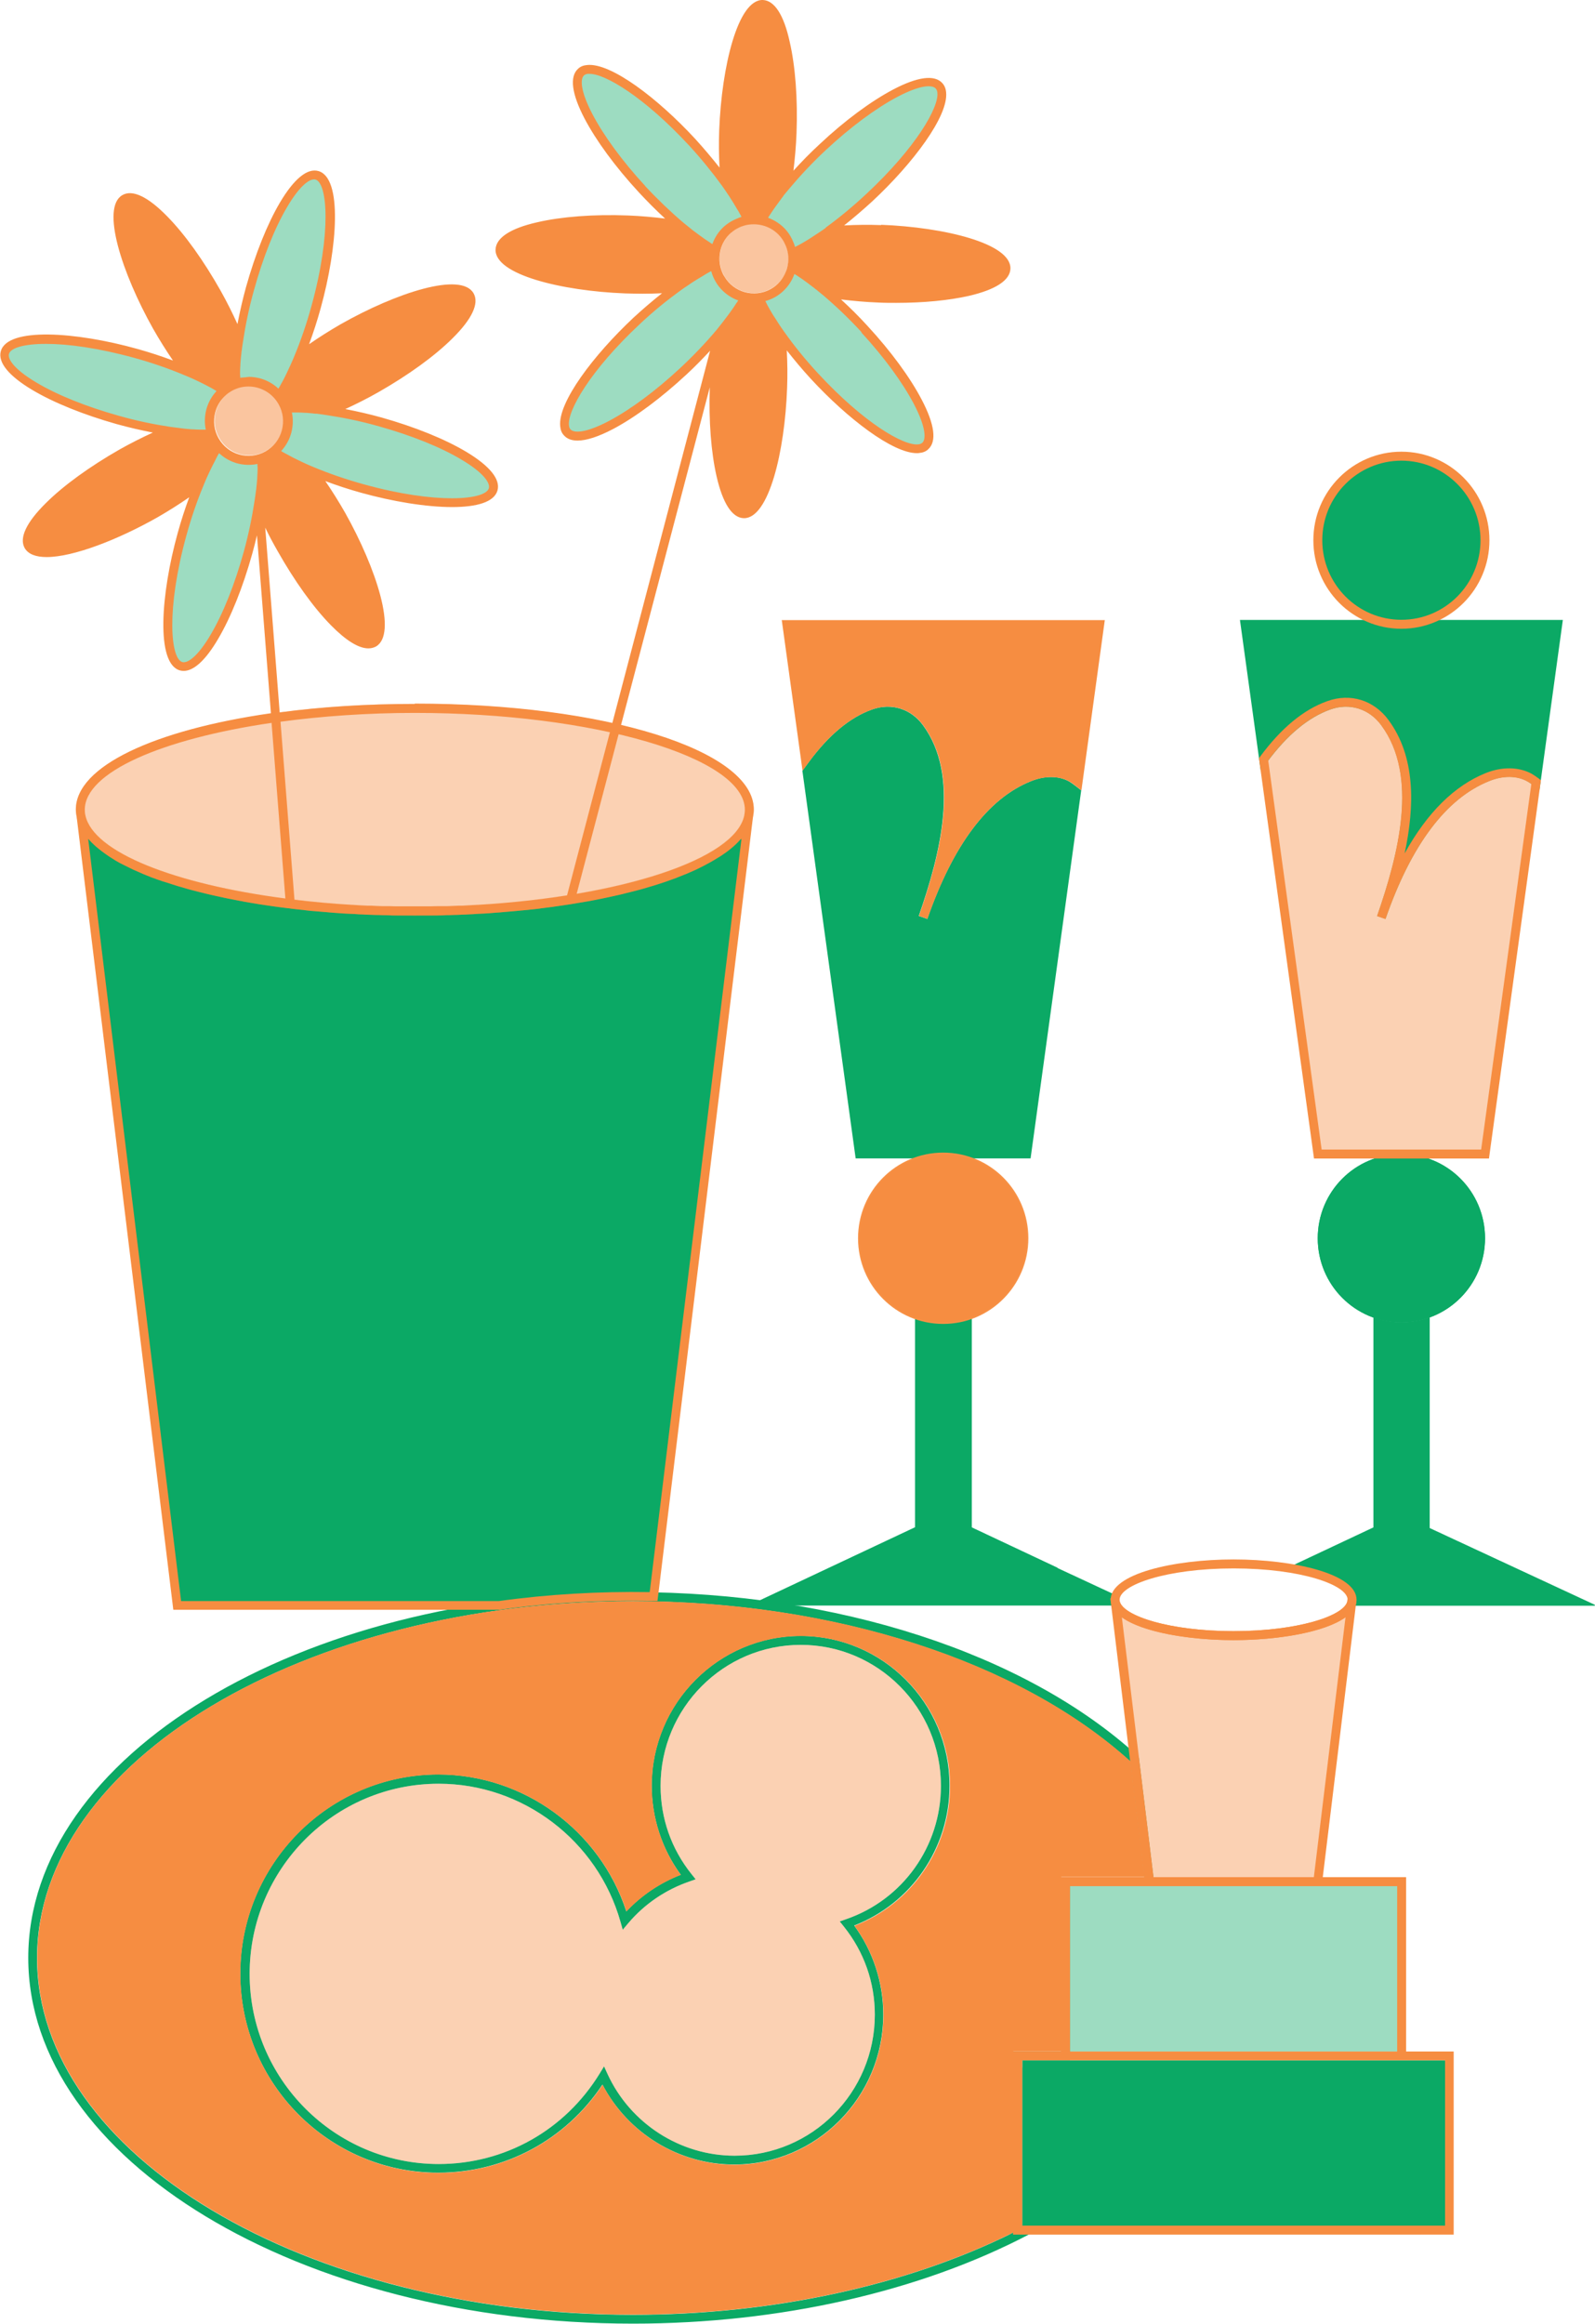 <svg width="526" height="766" viewBox="0 0 526 766" fill="none" xmlns="http://www.w3.org/2000/svg">
<g clip-path="url(#clip0_6_11365)">
<path opacity="0.4" d="M44.834 116.583C56.886 119.921 67.224 124.391 73.973 128.699C71.937 130.314 70.384 132.576 69.634 135.268C68.884 137.961 69.098 140.707 69.956 143.13C61.974 143.346 50.779 141.784 38.728 138.445C16.552 132.253 -0.106 122.345 1.608 116.314C3.268 110.282 22.658 110.39 44.834 116.583Z" fill="#0BA965"/>
<path opacity="0.4" d="M468.633 681.565H332.473V736.491H468.633V681.565Z" fill="#0BA965"/>
<path opacity="0.4" d="M461.08 620.285H352.881V676.234H461.08V620.285Z" fill="#0BA965"/>
<path opacity="0.4" d="M125.394 139.038C113.342 135.699 102.2 134.137 94.166 134.353C95.076 136.776 95.237 139.522 94.487 142.215C93.737 144.907 92.184 147.169 90.148 148.784C96.897 153.146 107.235 157.562 119.287 160.954C141.516 167.147 160.853 167.255 162.514 161.223C164.174 155.192 147.516 145.284 125.34 139.092L125.394 139.038Z" fill="#0BA965"/>
<path d="M489.738 178.078C489.738 193.371 477.418 205.81 462.152 205.81C446.886 205.81 434.566 193.425 434.566 178.078C434.566 162.731 446.886 150.346 462.152 150.346C477.418 150.346 489.738 162.731 489.738 178.078Z" fill="#0BA965"/>
<path d="M164.496 528.957C178.744 527.019 193.581 525.942 208.793 525.942C211.043 525.942 213.292 525.942 215.542 525.996L246.877 268.814C243.074 286.207 195.295 299.992 136.803 299.992C78.311 299.992 30.532 286.207 26.729 268.814L58.438 528.957H164.496Z" fill="#0BA965"/>
<path opacity="0.4" d="M525.948 529.011L471.473 503.702V434.237C468.58 435.26 465.474 435.853 462.206 435.853C458.939 435.853 455.832 435.26 452.94 434.237V503.487L424.551 516.841C437.245 518.78 445.923 522.765 445.923 527.396C445.923 528.042 445.709 528.688 445.387 529.28H525.894C525.894 529.28 526.055 529.119 525.894 529.065L525.948 529.011Z" fill="#0BA965"/>
<path opacity="0.4" d="M82.383 95.205C79.062 107.321 77.508 118.521 77.723 126.599C80.133 125.683 82.865 125.522 85.543 126.276C88.221 127.029 90.471 128.591 92.078 130.637C96.416 123.852 100.809 113.46 104.13 101.344C110.29 78.996 110.397 59.557 104.398 57.888C98.398 56.218 88.543 72.965 82.383 95.259" fill="#0BA965"/>
<path opacity="0.4" d="M60.046 176.193C63.367 164.077 67.813 153.685 72.098 146.9C73.705 148.946 75.955 150.508 78.633 151.261C81.311 152.015 84.043 151.8 86.453 150.938C86.668 158.962 85.114 170.216 81.793 182.332C75.633 204.68 65.778 221.373 59.778 219.703C53.779 218.034 53.886 198.541 60.046 176.247" fill="#0BA965"/>
<path opacity="0.4" d="M228.238 46.849C236.755 56.057 243.236 65.319 246.718 72.588C244.147 72.911 241.629 73.988 239.594 75.873C237.558 77.758 236.273 80.181 235.791 82.766C228.881 78.727 220.15 71.511 211.687 62.303C195.992 45.287 186.994 28.109 191.6 23.801C196.153 19.547 212.597 29.886 228.238 46.849Z" fill="#0BA965"/>
<path opacity="0.4" d="M285.123 108.505C276.606 99.297 267.929 92.082 261.019 88.043C260.483 90.574 259.251 92.997 257.216 94.936C255.18 96.82 252.663 97.897 250.092 98.22C253.573 105.49 260.055 114.752 268.571 123.96C284.266 140.922 300.656 151.261 305.209 147.007C309.762 142.753 300.764 125.522 285.123 108.505Z" fill="#0BA965"/>
<path opacity="0.4" d="M271.356 48.518C262.197 57.08 255.019 65.803 251.002 72.75C253.519 73.288 255.93 74.527 257.858 76.573C259.733 78.619 260.804 81.15 261.126 83.735C268.357 80.235 277.57 73.719 286.729 65.157C303.656 49.379 313.886 32.902 309.655 28.325C305.423 23.747 288.283 32.794 271.356 48.518Z" fill="#0BA965"/>
<path opacity="0.4" d="M210.08 105.651C219.239 97.09 228.452 90.574 235.684 87.074C236.005 89.658 237.076 92.189 238.951 94.236C240.826 96.282 243.236 97.574 245.807 98.059C241.79 105.005 234.612 113.783 225.453 122.291C208.527 138.068 191.44 147.115 187.154 142.484C182.923 137.907 193.207 121.375 210.08 105.651Z" fill="#0BA965"/>
<path opacity="0.4" d="M367.772 527.342C367.772 526.857 367.879 526.373 368.093 525.888L348.65 516.841C348.65 516.841 348.81 516.841 348.864 516.841L320.475 503.487V434.237C320.475 434.237 320.368 434.237 320.314 434.237C317.422 435.206 314.315 435.799 311.048 435.799C307.78 435.799 304.673 435.206 301.781 434.183V503.433L273.392 516.788L248.217 528.634C249.717 528.796 251.27 529.011 252.77 529.227H368.308C367.986 528.634 367.772 527.988 367.772 527.342Z" fill="#0BA965"/>
<path d="M506.612 257.774C505.969 257.236 505.273 256.751 504.469 256.321C500.291 254.005 495.042 254.328 490.542 256.105C472.223 263.429 461.618 284.86 455.511 302.415C461.993 283.676 469.813 255.944 456.69 238.174C452.244 232.142 445.174 229.935 438.157 232.466C429.533 235.535 422.409 242.428 416.624 250.29L410.518 205.864H513.629L506.505 257.774H506.612Z" fill="#0BA965"/>
<path d="M456.957 302.9L454.172 301.931C461.296 281.468 467.884 255.782 455.565 239.089C451.547 233.596 445.066 231.604 438.745 233.866C431.461 236.45 424.497 242.266 417.909 251.151L415.766 254.059L408.91 204.356H515.396L507.682 260.467L505.647 258.905C505.058 258.421 504.415 257.99 503.719 257.559C500.291 255.621 495.684 255.567 491.078 257.451C476.937 263.106 465.42 278.399 456.904 302.9H456.957ZM443.941 229.988C449.351 229.988 454.44 232.573 457.921 237.312C466.813 249.374 466.599 265.529 463.224 281.253C470.67 267.79 479.668 258.905 490.006 254.759C495.416 252.605 500.933 252.713 505.165 255.028C505.272 255.028 505.379 255.136 505.433 255.19L512.021 207.318H412.285L417.695 246.574C423.962 238.766 430.711 233.543 437.728 231.065C439.817 230.312 441.906 229.988 443.941 229.988Z" fill="#0BA965"/>
<path d="M476.56 679.196H337.133V734.121H476.56V679.196Z" fill="#0BA965"/>
<path d="M489.738 408.174C489.738 423.467 477.418 435.906 462.152 435.906C446.886 435.906 434.566 423.521 434.566 408.174C434.566 392.827 446.886 380.442 462.152 380.442C477.418 380.442 489.738 392.827 489.738 408.174Z" fill="#0BA965"/>
<path d="M489.738 408.174C489.738 423.467 477.418 435.906 462.152 435.906C446.886 435.906 434.566 423.521 434.566 408.174C434.566 392.827 446.886 380.442 462.152 380.442C477.418 380.442 489.738 392.827 489.738 408.174Z" fill="#0BA965"/>
<path d="M525.948 529.011L471.473 503.702V434.237C468.58 435.26 465.474 435.853 462.206 435.853C458.939 435.853 455.832 435.26 452.94 434.237V503.487L424.551 516.841C437.245 518.78 445.923 522.765 445.923 527.396C445.923 528.042 445.709 528.688 445.387 529.28H525.894C525.894 529.28 526.055 529.119 525.894 529.065L525.948 529.011Z" fill="#0BA965"/>
<path d="M367.772 527.342C367.772 526.857 367.879 526.373 368.093 525.888L348.65 516.841C348.65 516.841 348.81 516.841 348.864 516.841L320.475 503.487V434.237C320.475 434.237 320.368 434.237 320.314 434.237C317.422 435.206 314.315 435.799 311.048 435.799C307.78 435.799 304.673 435.206 301.781 434.183V503.433L273.392 516.788L248.217 528.634C249.717 528.796 251.27 529.011 252.77 529.227H368.308C367.986 528.634 367.772 527.988 367.772 527.342Z" fill="#0BA965"/>
<path d="M264.073 539.242C236.969 539.242 214.901 561.428 214.901 588.622C214.901 599.176 218.275 609.515 224.489 617.969C217.686 620.608 211.58 624.701 206.545 630.032C197.814 603.323 172.692 584.906 144.517 584.906C108.522 584.906 79.223 614.362 79.223 650.548C79.223 686.734 108.522 716.19 144.517 716.19C166.425 716.19 186.512 705.42 198.671 687.165C207.134 703.266 223.899 713.497 242.111 713.497C269.215 713.497 291.283 691.312 291.283 664.064C291.283 653.51 287.909 643.171 281.695 634.716C300.603 627.393 313.137 609.138 313.137 588.622C313.137 561.374 291.069 539.242 263.965 539.242H264.073ZM278.91 632.67L276.928 633.37L278.267 635.04C284.963 643.386 288.498 653.456 288.498 664.118C288.498 689.75 267.769 710.59 242.272 710.59C224.328 710.59 207.83 699.981 200.331 683.611L199.206 681.134L197.76 683.504C186.297 702.189 166.479 713.336 144.678 713.336C110.29 713.336 82.329 685.227 82.329 650.656C82.329 616.085 110.29 587.976 144.678 587.976C172.424 587.976 197.064 606.715 204.616 633.478L205.366 636.117L207.134 634.016C212.544 627.608 219.561 622.87 227.435 620.177L229.417 619.477L228.077 617.808C221.382 609.461 217.847 599.392 217.847 588.676C217.847 563.044 238.576 542.204 264.073 542.204C289.569 542.204 310.298 563.044 310.298 588.676C310.298 608.6 297.711 626.262 278.91 632.67Z" fill="#0BA965"/>
<path d="M375.592 579.144L375.164 578.767C338.097 544.95 275.909 524.811 208.793 524.811C98.772 524.811 9.32 578.929 9.32 645.378C9.32 711.828 98.826 765.946 208.793 765.946C256.947 765.946 303.441 755.446 339.65 736.383L344.953 733.583H337.079V679.088H352.881V621.631H380.734L375.539 579.037L375.592 579.144ZM349.935 676.234H334.133V735.952C298.942 753.453 254.591 763.038 208.74 763.038C100.379 763.038 12.213 710.266 12.213 645.432C12.213 580.598 100.379 527.826 208.74 527.826C274.891 527.826 336.115 547.589 372.753 580.652L377.413 618.831H349.935V676.288V676.234Z" fill="#0BA965"/>
<path d="M356.577 260.521L354.542 258.959C353.952 258.475 353.31 258.044 352.613 257.613C349.185 255.674 344.579 255.621 339.972 257.505C325.831 263.159 314.315 278.452 305.798 302.9L303.013 301.931C303.013 301.931 303.013 301.931 303.013 301.877C310.137 281.414 316.672 255.782 304.406 239.089C300.388 233.596 293.907 231.604 287.586 233.866C280.302 236.45 273.338 242.266 266.75 251.151L264.607 254.059L282.176 381.842H339.865L364.29 204.356L356.577 260.467V260.521Z" fill="#0BA965"/>
<path opacity="0.4" d="M406.819 539.189C386.358 539.189 369.592 534.45 367.932 528.365L379.127 620.285H434.619L445.921 527.342C445.921 533.858 428.406 539.189 406.873 539.189H406.819Z" fill="#F68D41"/>
<path d="M338.632 408.174C338.632 423.467 326.312 435.906 311.046 435.906C295.781 435.906 283.461 423.521 283.461 408.174C283.461 392.827 295.781 380.442 311.046 380.442C326.312 380.442 338.632 392.827 338.632 408.174Z" stroke="#F79145" stroke-miterlimit="10"/>
<path d="M462.151 207.264C446.135 207.264 433.119 194.179 433.119 178.078C433.119 161.977 446.135 148.892 462.151 148.892C478.167 148.892 491.183 161.977 491.183 178.078C491.183 194.179 478.167 207.264 462.151 207.264ZM462.151 151.854C447.742 151.854 436.065 163.593 436.065 178.078C436.065 192.564 447.742 204.303 462.151 204.303C476.56 204.303 488.237 192.564 488.237 178.078C488.237 163.593 476.506 151.854 462.151 151.854Z" fill="#F68D41"/>
<path d="M338.632 408.174C338.632 423.467 326.312 435.906 311.046 435.906C295.781 435.906 283.461 423.521 283.461 408.174C283.461 392.827 295.781 380.442 311.046 380.442C326.312 380.442 338.632 392.827 338.632 408.174Z" fill="#F68D41"/>
<path d="M406.82 540.642C387.162 540.642 366.271 535.958 366.271 527.342C366.271 518.726 387.162 514.041 406.82 514.041C426.478 514.041 447.368 518.726 447.368 527.342C447.368 535.958 426.478 540.642 406.82 540.642ZM406.82 517.003C384.644 517.003 369.218 522.442 369.218 527.342C369.218 532.242 384.644 537.681 406.82 537.681C428.995 537.681 444.422 532.242 444.422 527.342C444.422 522.442 428.995 517.003 406.82 517.003Z" fill="#F68D41"/>
<path d="M463.703 676.234V618.777H436.225L447.206 528.526C447.313 528.15 447.313 527.773 447.313 527.342L444.367 527.18L444.26 527.988C442.974 532.673 427.923 537.681 406.765 537.681C385.607 537.681 370.555 532.619 369.27 527.934L368.948 526.857H366.163L377.358 618.777H349.88V676.234H334.078V736.598H479.398V676.234H463.596H463.703ZM369.966 533.104C376.822 538.058 392.249 540.642 406.818 540.642C421.388 540.642 436.868 538.058 443.724 533.104L433.279 618.777H380.411L369.966 533.104ZM352.879 621.739H460.757V676.234H352.879V621.739ZM476.559 733.637H337.131V679.142H476.559V733.637Z" fill="#F68D41"/>
<path opacity="0.4" d="M504.466 256.321C500.288 254.005 495.039 254.328 490.54 256.105C472.221 263.429 461.615 284.86 455.509 302.415C461.99 283.676 469.81 255.944 456.687 238.174C452.241 232.142 445.171 229.935 438.154 232.466C429.53 235.535 422.406 242.428 416.621 250.29L434.512 380.388H489.629L506.502 257.775C505.859 257.236 505.163 256.751 504.359 256.321H504.466Z" fill="#F68D41"/>
<path d="M491.023 381.896H433.334L415.176 249.913L415.551 249.428C422.461 240.058 429.906 233.866 437.726 231.119C445.332 228.373 453.099 230.796 457.92 237.366C466.812 249.428 466.597 265.583 463.223 281.306C470.668 267.844 479.667 258.959 490.005 254.813C495.415 252.659 500.932 252.767 505.164 255.082C506.074 255.62 506.878 256.213 507.467 256.644L508.163 257.182L491.023 381.95V381.896ZM435.905 378.934H488.452L505.003 258.421C504.628 258.151 504.199 257.828 503.717 257.613C500.289 255.674 495.683 255.621 491.076 257.505C476.935 263.159 465.419 278.452 456.902 302.954L454.117 301.984C461.241 281.468 467.829 255.836 455.51 239.089C451.492 233.596 445.011 231.604 438.69 233.866C431.566 236.396 424.657 242.051 418.229 250.666L435.852 378.934H435.905Z" fill="#F68D41"/>
<g opacity="0.4">
<path d="M247.143 266.929C247.143 285.399 197.757 300.369 136.801 300.369C75.845 300.369 26.459 285.399 26.459 266.929C26.459 248.459 75.845 233.489 136.801 233.489C197.757 233.489 247.143 248.459 247.143 266.929Z" fill="#F68D41"/>
<path d="M136.802 301.823C74.078 301.823 25.014 286.476 25.014 266.929C25.014 247.382 74.132 232.035 136.802 232.035C199.472 232.035 248.59 247.382 248.59 266.929C248.59 286.476 199.472 301.823 136.802 301.823ZM136.802 234.996C77.774 234.996 27.96 249.643 27.96 266.929C27.96 284.214 77.828 298.861 136.802 298.861C195.776 298.861 245.644 284.214 245.644 266.929C245.644 249.643 195.776 234.996 136.802 234.996Z" fill="#F68D41"/>
</g>
<path d="M136.802 232.035C120.893 232.035 105.842 233.004 92.237 234.835L87.469 173.932C88.701 176.517 90.094 179.101 91.54 181.632C97.111 191.487 103.324 200.21 109.163 206.133C114.091 211.141 118.269 213.726 121.483 213.726C122.393 213.726 123.197 213.511 123.947 213.134C131.178 209.041 124.107 187.34 113.823 169.032C111.734 165.37 109.538 161.87 107.288 158.585C111.038 159.985 114.948 161.277 119.019 162.408C129.464 165.316 140.498 167.147 149.122 167.147C157.156 167.147 162.995 165.531 164.066 161.654C165.084 157.993 161.495 153.577 153.782 148.946C146.658 144.692 136.748 140.707 125.875 137.638C121.804 136.507 117.787 135.591 113.877 134.838C117.519 133.168 121.161 131.337 124.857 129.237C134.659 123.637 143.337 117.391 149.229 111.521C155.657 105.167 158.067 100.051 156.192 96.713C152.121 89.443 130.535 96.551 112.323 106.89C108.681 108.99 105.199 111.198 101.932 113.46C103.324 109.69 104.61 105.759 105.735 101.667C111.359 81.366 112.966 58.588 104.985 56.38C101.342 55.357 96.95 58.965 92.344 66.719C88.112 73.881 84.148 83.843 81.095 94.774C79.97 98.867 79.06 102.905 78.31 106.836C76.649 103.174 74.828 99.513 72.739 95.797C67.169 85.943 60.955 77.219 55.117 71.296C48.796 64.834 43.708 62.411 40.386 64.296C33.155 68.388 40.226 90.089 50.51 108.398C52.599 112.059 54.795 115.56 57.045 118.844C53.295 117.444 49.385 116.152 45.314 115.021C25.121 109.367 2.463 107.752 0.267 115.775C-0.751 119.437 2.838 123.852 10.551 128.483C17.675 132.737 27.585 136.722 38.458 139.792C42.529 140.922 46.546 141.838 50.403 142.592C46.761 144.261 43.118 146.092 39.476 148.138C29.674 153.738 20.996 159.985 15.104 165.854C8.677 172.209 6.266 177.324 8.141 180.663C9.319 182.709 11.89 183.625 15.372 183.625C24.21 183.625 38.994 177.863 52.01 170.485C55.652 168.385 59.134 166.178 62.401 163.916C61.009 167.685 59.723 171.616 58.598 175.709C52.974 196.01 51.367 218.788 59.348 220.996C59.777 221.103 60.152 221.157 60.58 221.157C63.955 221.157 67.865 217.549 71.936 210.603C76.167 203.441 80.131 193.479 83.184 182.548C83.773 180.501 84.255 178.455 84.738 176.463L89.344 235.104C51.046 240.597 25.014 252.551 25.014 266.821C25.014 267.629 25.121 268.437 25.281 269.244L57.152 530.627H164.709C181.26 528.311 198.508 527.342 215.488 527.719H216.827L248.323 269.244C248.483 268.437 248.59 267.629 248.59 266.821C248.59 247.274 199.472 231.927 136.802 231.927V232.035ZM104.128 136.345C104.396 136.345 104.717 136.399 105.038 136.453C106.003 136.561 107.02 136.722 108.038 136.884C113.394 137.692 119.179 138.876 125.018 140.546C135.624 143.507 145.319 147.384 152.228 151.531C159.567 155.892 161.656 159.231 161.227 160.9C160.156 164.885 143.819 166.285 119.822 159.608C113.984 157.993 108.413 156.054 103.378 153.954C102.414 153.577 101.503 153.146 100.646 152.769C100.378 152.662 100.111 152.5 99.843 152.392C98.986 152.015 98.182 151.585 97.379 151.208C97.111 151.046 96.79 150.938 96.522 150.777C95.825 150.4 95.129 150.023 94.433 149.646C94.111 149.484 93.736 149.269 93.415 149.107C93.147 148.946 92.933 148.838 92.719 148.677C94.272 147.007 95.397 145.015 96.04 142.753C96.629 140.546 96.736 138.23 96.254 135.968C96.522 135.968 96.79 135.968 97.057 135.968C97.432 135.968 97.807 135.968 98.236 135.968C98.986 135.968 99.736 136.022 100.539 136.076C100.86 136.076 101.182 136.076 101.557 136.13C102.467 136.184 103.378 136.291 104.289 136.399L104.128 136.345ZM79.167 123.799C79.167 123.422 79.167 123.045 79.167 122.668C79.167 121.914 79.221 121.106 79.274 120.298C79.274 119.975 79.274 119.652 79.328 119.329C79.381 118.414 79.488 117.498 79.595 116.529C79.595 116.26 79.649 115.937 79.703 115.667C79.81 114.698 79.97 113.675 80.131 112.652C80.934 107.267 82.113 101.451 83.773 95.582C86.719 84.92 90.576 75.173 94.701 68.227C99.039 60.849 102.36 58.749 104.021 59.18C107.984 60.257 109.377 76.681 102.735 100.805C101.128 106.675 99.2 112.275 97.111 117.283C96.736 118.252 96.308 119.168 95.879 120.137C95.772 120.406 95.665 120.675 95.504 120.945C95.129 121.806 94.701 122.668 94.326 123.475C94.165 123.745 94.058 124.068 93.897 124.337C93.522 125.091 93.147 125.791 92.772 126.437C92.612 126.76 92.397 127.083 92.237 127.406C92.076 127.676 91.969 127.891 91.808 128.106C90.148 126.545 88.166 125.414 85.916 124.768C84.684 124.445 83.398 124.229 82.166 124.229C81.738 124.229 81.256 124.337 80.827 124.391C80.613 124.391 80.345 124.391 80.131 124.445C79.81 124.445 79.542 124.445 79.221 124.552C79.221 124.283 79.221 124.014 79.221 123.745L79.167 123.799ZM74.614 130.153C75.15 129.668 75.792 129.237 76.435 128.86C77.292 128.376 78.149 128.053 79.006 127.783C79.06 127.783 79.167 127.783 79.221 127.729C80.131 127.514 81.042 127.406 81.952 127.406C85.916 127.406 89.773 129.507 91.862 133.222C93.361 135.861 93.736 138.93 92.933 141.892C92.129 144.853 90.201 147.277 87.576 148.784C82.113 151.854 75.203 149.969 72.097 144.476C70.597 141.838 70.222 138.769 71.025 135.807C71.614 133.599 72.846 131.714 74.507 130.26L74.614 130.153ZM60.044 141.192C59.723 141.192 59.455 141.138 59.134 141.084C58.17 140.976 57.152 140.815 56.134 140.707C50.778 139.899 44.993 138.715 39.154 137.045C28.549 134.084 18.854 130.207 11.944 126.06C4.606 121.698 2.517 118.36 2.945 116.69C3.481 114.698 7.873 113.352 15.158 113.352C22.442 113.352 32.405 114.698 44.35 117.983C50.189 119.598 55.759 121.537 60.741 123.637C61.705 124.014 62.616 124.445 63.526 124.822C63.794 124.929 64.062 125.091 64.33 125.199C65.187 125.576 65.99 126.006 66.794 126.383C67.115 126.545 67.383 126.706 67.651 126.814C68.347 127.191 69.043 127.568 69.686 127.891C70.007 128.106 70.382 128.268 70.704 128.483C70.918 128.645 71.186 128.753 71.4 128.914C69.847 130.583 68.722 132.576 68.079 134.838C67.49 137.045 67.383 139.361 67.865 141.622C67.597 141.622 67.329 141.622 67.061 141.622C66.686 141.622 66.258 141.622 65.883 141.622C65.133 141.622 64.383 141.569 63.58 141.515C63.258 141.515 62.937 141.515 62.562 141.461C61.651 141.407 60.794 141.299 59.83 141.192H60.044ZM84.952 153.685C84.952 154.062 84.952 154.439 84.952 154.869C84.952 155.623 84.898 156.431 84.845 157.185C84.845 157.508 84.845 157.831 84.791 158.154C84.738 159.07 84.63 159.985 84.523 160.9C84.523 161.17 84.47 161.493 84.416 161.762C84.309 162.731 84.148 163.754 83.988 164.831C83.184 170.216 82.006 176.032 80.399 181.848C77.453 192.51 73.596 202.256 69.472 209.203C65.133 216.58 61.812 218.68 60.152 218.249C56.188 217.172 54.795 200.749 61.437 176.624C63.044 170.755 64.972 165.154 67.061 160.147C67.436 159.177 67.865 158.262 68.24 157.346C68.347 157.077 68.508 156.808 68.615 156.539C68.99 155.677 69.418 154.869 69.793 154.062C69.954 153.738 70.115 153.469 70.222 153.2C70.597 152.5 70.972 151.8 71.293 151.1C71.454 150.777 71.668 150.4 71.829 150.077C71.989 149.808 72.097 149.592 72.257 149.377C73.918 150.938 75.9 152.069 78.149 152.715C80.345 153.308 82.649 153.415 84.898 152.931C84.898 153.2 84.898 153.469 84.898 153.738L84.952 153.685ZM136.802 234.996C195.83 234.996 245.644 249.643 245.644 266.929C245.644 267.575 245.537 268.221 245.43 268.867C242.377 283.299 204.936 295.469 157.531 298.269C157.424 298.269 157.317 298.269 157.263 298.269C155.71 298.377 154.103 298.43 152.55 298.538C152.175 298.538 151.8 298.538 151.425 298.538C150.086 298.592 148.8 298.646 147.461 298.7C146.711 298.7 145.908 298.7 145.158 298.7C144.194 298.7 143.176 298.7 142.212 298.753C140.444 298.753 138.677 298.753 136.856 298.753C135.034 298.753 133.267 298.753 131.499 298.753C130.535 298.753 129.571 298.753 128.607 298.7C127.803 298.7 127.053 298.7 126.25 298.7C124.964 298.7 123.625 298.592 122.34 298.538C121.911 298.538 121.536 298.538 121.108 298.538C119.501 298.484 117.947 298.377 116.394 298.269C116.287 298.269 116.18 298.269 116.126 298.269C109.591 297.892 103.217 297.3 97.111 296.6L92.504 237.904C106.11 236.073 121.161 234.996 136.802 234.996ZM89.558 238.281L94.111 296.169C57.527 291.43 30.745 280.929 28.174 268.813C28.013 268.167 27.96 267.521 27.96 266.929C27.96 254.544 53.456 243.558 89.558 238.281ZM244.519 276.514L214.256 524.811C197.597 524.542 180.671 525.511 164.441 527.773H59.723L29.084 276.514C29.084 276.514 29.406 276.837 29.567 276.999C29.781 277.214 29.942 277.429 30.156 277.645C30.531 278.022 30.906 278.345 31.281 278.722C31.441 278.883 31.602 278.991 31.763 279.152C32.352 279.637 32.995 280.176 33.637 280.66C34.28 281.145 34.977 281.63 35.673 282.114C35.834 282.222 35.994 282.33 36.155 282.437C36.744 282.814 37.333 283.191 37.922 283.568C38.137 283.676 38.351 283.837 38.565 283.945C39.208 284.322 39.797 284.645 40.494 284.968C40.708 285.076 40.922 285.184 41.136 285.291C41.886 285.668 42.636 286.045 43.44 286.422C43.6 286.476 43.708 286.584 43.868 286.637C44.832 287.068 45.797 287.499 46.814 287.93C46.868 287.93 46.975 287.984 47.028 288.038C47.939 288.414 48.85 288.791 49.814 289.168C50.135 289.276 50.51 289.438 50.885 289.545C51.581 289.815 52.278 290.084 53.028 290.299C53.456 290.461 53.885 290.622 54.367 290.73C55.01 290.945 55.706 291.161 56.402 291.376C56.884 291.538 57.366 291.699 57.902 291.861C58.545 292.076 59.241 292.292 59.937 292.453C60.473 292.615 61.009 292.776 61.544 292.938C62.401 293.207 63.312 293.422 64.169 293.638C65.133 293.907 66.151 294.122 67.169 294.392C67.704 294.499 68.186 294.661 68.722 294.769C69.525 294.93 70.329 295.146 71.079 295.307C71.561 295.415 72.097 295.523 72.579 295.63C73.436 295.792 74.239 296.007 75.096 296.169C75.578 296.276 76.06 296.33 76.489 296.438C77.399 296.6 78.31 296.815 79.221 296.976C79.595 297.03 79.97 297.084 80.292 297.192C83.559 297.784 86.934 298.323 90.469 298.807C90.897 298.861 91.272 298.915 91.701 298.969C92.665 299.077 93.683 299.238 94.647 299.346C95.183 299.4 95.772 299.453 96.308 299.561C97.272 299.669 98.236 299.777 99.2 299.884C99.789 299.938 100.432 299.992 101.021 300.1C101.985 300.207 102.949 300.315 103.914 300.369C104.556 300.423 105.253 300.477 105.895 300.53C107.395 300.638 108.895 300.8 110.395 300.907C111.359 300.961 112.323 301.069 113.287 301.123C114.037 301.123 114.841 301.23 115.591 301.23C116.555 301.23 117.465 301.338 118.429 301.392C119.179 301.392 119.929 301.446 120.733 301.5C121.75 301.5 122.768 301.607 123.786 301.607C124.482 301.607 125.179 301.607 125.928 301.661C127.107 301.661 128.285 301.715 129.464 301.769C130.053 301.769 130.642 301.769 131.231 301.769C132.999 301.769 134.82 301.769 136.588 301.769C138.355 301.769 140.176 301.769 141.944 301.769C142.533 301.769 143.123 301.769 143.712 301.769C144.89 301.769 146.069 301.769 147.247 301.661C147.943 301.661 148.64 301.661 149.39 301.607C150.407 301.607 151.425 301.554 152.443 301.5C153.193 301.5 153.996 301.446 154.746 301.392C155.71 301.392 156.621 301.284 157.585 301.23C158.388 301.23 159.138 301.123 159.942 301.123C160.906 301.069 161.816 301.015 162.727 300.907C164.28 300.8 165.834 300.692 167.387 300.53C168.03 300.477 168.673 300.423 169.315 300.369C170.28 300.261 171.244 300.207 172.208 300.1C172.797 300.046 173.386 299.992 174.029 299.938C174.993 299.83 176.011 299.723 176.975 299.615C177.511 299.561 178.046 299.507 178.582 299.4C179.6 299.292 180.617 299.13 181.582 299.023C181.957 299.023 182.385 298.915 182.76 298.861C186.295 298.377 189.723 297.838 193.044 297.246C193.366 297.192 193.741 297.138 194.062 297.084C195.026 296.923 195.937 296.707 196.847 296.546C197.276 296.438 197.758 296.384 198.186 296.276C199.044 296.115 199.901 295.899 200.758 295.738C201.24 295.63 201.722 295.523 202.204 295.415C203.007 295.253 203.864 295.038 204.614 294.876C205.096 294.769 205.578 294.661 206.114 294.499C207.292 294.23 208.471 293.907 209.596 293.638C210.346 293.422 211.095 293.261 211.792 293.045C212.327 292.884 212.917 292.722 213.452 292.561C214.095 292.345 214.791 292.184 215.434 291.969C215.97 291.807 216.452 291.645 216.987 291.484C217.63 291.268 218.327 291.053 218.969 290.838C219.451 290.676 219.88 290.515 220.362 290.353C221.058 290.084 221.755 289.868 222.451 289.599C222.826 289.491 223.201 289.33 223.522 289.168C224.433 288.791 225.397 288.468 226.254 288.091C226.361 288.091 226.468 288.038 226.522 287.984C227.54 287.553 228.504 287.122 229.468 286.691C229.629 286.637 229.789 286.53 229.896 286.476C230.646 286.099 231.45 285.722 232.146 285.345C232.36 285.237 232.575 285.13 232.842 284.968C233.485 284.645 234.128 284.268 234.717 283.945C234.931 283.837 235.146 283.676 235.36 283.568C235.949 283.191 236.592 282.814 237.128 282.491C237.288 282.383 237.449 282.276 237.663 282.168C238.36 281.683 239.056 281.199 239.699 280.768C240.341 280.283 240.984 279.745 241.573 279.26C241.734 279.099 241.895 278.991 242.056 278.829C242.43 278.452 242.859 278.129 243.18 277.752C243.395 277.537 243.555 277.322 243.77 277.106C243.93 276.945 244.091 276.783 244.252 276.622L244.519 276.514Z" fill="#F68D41"/>
<path d="M97.057 296.546C103.163 297.246 109.537 297.838 116.072 298.215C109.537 297.838 103.163 297.246 97.057 296.492V296.546Z" fill="#F68D41"/>
<path d="M28.174 268.867C30.745 280.983 57.527 291.484 94.111 296.223C57.741 291.484 30.852 280.983 28.174 268.867Z" fill="#F68D41"/>
<path d="M157.531 298.269C204.936 295.469 242.377 283.299 245.43 268.867C242.27 283.353 204.614 295.469 157.531 298.269Z" fill="#F68D41"/>
<path opacity="0.4" d="M264.071 542.204C238.575 542.204 217.845 563.044 217.845 588.676C217.845 599.392 221.381 609.461 228.076 617.808L229.415 619.477L227.433 620.177C219.559 622.87 212.543 627.662 207.133 634.016L205.365 636.116L204.615 633.478C197.063 606.661 172.369 587.976 144.677 587.976C110.289 587.976 82.328 616.085 82.328 650.656C82.328 685.227 110.289 713.336 144.677 713.336C166.477 713.336 186.296 702.189 197.759 683.503L199.205 681.134L200.33 683.611C207.883 700.035 224.327 710.589 242.271 710.589C267.767 710.589 288.497 689.75 288.497 664.118C288.497 653.402 284.961 643.332 278.266 635.04L276.927 633.37L278.909 632.67C297.656 626.262 310.297 608.6 310.297 588.676C310.297 563.044 289.568 542.204 264.071 542.204Z" fill="#F68D41"/>
<path d="M372.806 580.598C336.222 547.481 274.944 527.773 208.792 527.773C100.432 527.773 12.266 580.544 12.266 645.378C12.266 710.213 100.432 762.984 208.792 762.984C254.643 762.984 298.941 753.399 334.186 735.898V676.18H349.988V618.723H377.466L372.806 580.544V580.598ZM281.747 634.77C287.96 643.225 291.335 653.564 291.335 664.118C291.335 691.365 269.266 713.551 242.163 713.551C223.951 713.551 207.186 703.32 198.722 687.219C186.563 705.42 166.477 716.244 144.569 716.244C108.574 716.244 79.274 686.788 79.274 650.602C79.274 614.415 108.574 584.96 144.569 584.96C172.744 584.96 197.865 603.376 206.596 630.085C211.631 624.754 217.738 620.662 224.54 618.023C218.327 609.569 214.952 599.23 214.952 588.676C214.952 561.428 237.021 539.296 264.124 539.296C291.228 539.296 313.296 561.482 313.296 588.676C313.296 609.192 300.762 627.447 281.854 634.77H281.747Z" fill="#F68D41"/>
<path opacity="0.5" d="M74.668 130.099C73.008 131.553 71.776 133.437 71.186 135.645C70.383 138.607 70.758 141.676 72.258 144.315C75.311 149.808 82.274 151.746 87.738 148.623C90.362 147.115 92.291 144.692 93.094 141.73C93.898 138.769 93.523 135.699 92.023 133.061C89.934 129.345 86.077 127.245 82.114 127.245C81.203 127.245 80.292 127.353 79.382 127.568C79.328 127.568 79.221 127.568 79.168 127.622C78.311 127.891 77.4 128.214 76.596 128.699C75.954 129.076 75.311 129.506 74.775 129.991L74.668 130.099Z" fill="#F68D41"/>
<path d="M290.638 74.204C286.46 74.042 282.389 74.096 278.372 74.311C281.479 71.834 284.639 69.142 287.746 66.288C301.083 53.849 312.814 38.286 312.01 30.425C311.903 29.186 311.475 28.163 310.725 27.355C308.154 24.555 302.53 25.309 294.548 29.509C287.21 33.386 278.586 39.74 270.337 47.495C267.231 50.349 264.338 53.31 261.66 56.272C262.142 52.233 262.517 48.141 262.678 43.941C263.106 32.632 262.303 21.916 260.428 13.785C258.5 4.9 255.393 0.162 251.59 2.32132e-07C243.341 -0.269 237.985 21.916 237.181 42.917C237.021 47.172 237.074 51.21 237.288 55.249C234.824 52.126 232.146 48.949 229.307 45.825C216.934 32.417 201.454 20.624 193.634 21.432C192.402 21.54 191.384 21.916 190.58 22.724C187.795 25.309 188.545 30.963 192.723 38.987C196.58 46.364 202.954 55.033 210.613 63.326C213.452 66.396 216.398 69.357 219.344 72.05C215.381 71.565 211.31 71.188 207.078 71.027C195.83 70.596 185.17 71.404 177.082 73.288C168.298 75.281 163.584 78.404 163.423 82.227C163.102 90.52 185.17 95.905 206.114 96.713C208.096 96.766 210.024 96.82 211.953 96.82C214.149 96.82 216.238 96.766 218.327 96.659C215.22 99.136 212.113 101.774 209.006 104.628C195.723 117.067 183.938 132.63 184.742 140.492C184.849 141.73 185.224 142.753 186.027 143.561C187.045 144.692 188.545 145.23 190.473 145.23C193.419 145.23 197.383 143.938 202.204 141.407C209.542 137.53 218.112 131.122 226.415 123.422C229.147 120.891 231.718 118.252 234.182 115.613L186.51 297.03L189.348 297.784L234.075 127.676C233.7 138.715 234.503 149.161 236.324 157.077C238.36 165.908 241.413 170.647 245.216 170.809H245.377C253.572 170.809 258.821 148.784 259.571 127.891C259.732 123.637 259.678 119.544 259.464 115.506C261.928 118.629 264.606 121.86 267.445 124.929C279.443 137.907 294.334 149.377 302.369 149.377C302.637 149.377 302.904 149.377 303.119 149.323C304.351 149.215 305.368 148.838 306.172 148.03C308.957 145.446 308.207 139.845 303.976 131.768C300.119 124.391 293.799 115.775 286.085 107.428C283.246 104.305 280.3 101.397 277.354 98.705C281.318 99.19 285.389 99.567 289.621 99.728C291.602 99.836 293.584 99.836 295.513 99.836C304.565 99.836 312.921 99.028 319.563 97.52C328.347 95.474 333.061 92.405 333.222 88.581C333.49 80.235 311.421 74.904 290.531 74.096L290.638 74.204ZM212.756 61.28C205.257 53.149 199.097 44.748 195.348 37.587C191.384 29.994 191.33 26.063 192.562 24.878C192.83 24.609 193.312 24.393 193.848 24.34C194.009 24.34 194.223 24.34 194.437 24.34C199.633 24.34 212.488 32.04 227.165 47.872C231.236 52.287 234.985 56.918 238.145 61.28C238.735 62.142 239.377 63.003 239.913 63.865C240.074 64.08 240.181 64.296 240.395 64.565C240.931 65.373 241.413 66.18 241.895 66.934C242.056 67.203 242.216 67.473 242.377 67.742C242.805 68.442 243.18 69.142 243.609 69.788C243.77 70.111 243.984 70.434 244.145 70.757C244.305 71.027 244.412 71.242 244.52 71.511C244.091 71.619 243.716 71.727 243.341 71.942C241.627 72.588 240.02 73.558 238.627 74.796C236.967 76.358 235.681 78.296 234.932 80.45C234.717 80.343 234.449 80.181 234.235 80.019C233.967 79.804 233.592 79.589 233.271 79.373C232.628 78.942 231.985 78.512 231.343 78.027C231.075 77.865 230.861 77.65 230.593 77.489C229.843 76.95 229.147 76.412 228.343 75.819C228.129 75.658 227.915 75.442 227.7 75.281C226.897 74.635 226.093 73.988 225.29 73.342C221.166 69.842 216.88 65.749 212.756 61.334V61.28ZM243.02 99.674C242.805 99.944 242.591 100.32 242.377 100.644C241.948 101.29 241.52 101.936 241.038 102.582C240.877 102.851 240.663 103.067 240.502 103.336C239.967 104.09 239.377 104.79 238.788 105.598C238.627 105.813 238.467 106.028 238.306 106.244L236.378 108.667C232.896 112.813 228.825 117.121 224.379 121.268C216.291 128.806 207.935 134.999 200.811 138.768C193.259 142.753 189.348 142.807 188.17 141.569C187.902 141.299 187.688 140.815 187.634 140.276C186.992 135.538 194.598 122.129 211.042 106.782C215.434 102.636 220.041 98.92 224.433 95.743C225.236 95.151 226.093 94.559 226.95 94.02C227.165 93.859 227.433 93.697 227.647 93.535C228.45 92.997 229.2 92.512 230.004 92.028C230.271 91.866 230.539 91.705 230.807 91.543C231.503 91.112 232.2 90.735 232.843 90.305C233.164 90.143 233.485 89.928 233.807 89.766C234.021 89.605 234.289 89.497 234.557 89.389C235.146 91.597 236.271 93.643 237.824 95.312C239.377 96.982 241.306 98.274 243.448 99.028C243.288 99.243 243.18 99.513 243.02 99.728V99.674ZM238.735 90.897C238.253 90.089 237.931 89.174 237.663 88.312C237.128 86.32 237.128 84.273 237.663 82.227C238.253 80.019 239.484 78.135 241.145 76.681C241.145 76.681 241.145 76.681 241.199 76.681C241.734 76.196 242.323 75.765 243.02 75.388C243.448 75.173 243.823 74.958 244.305 74.742C244.734 74.581 245.162 74.473 245.591 74.311C245.698 74.311 245.751 74.311 245.805 74.258C246.716 74.042 247.626 73.934 248.59 73.934C252.554 73.934 256.411 75.981 258.5 79.696C258.714 80.127 258.928 80.558 259.143 81.043C260.107 83.358 260.214 85.943 259.571 88.366C259.464 88.743 259.357 89.066 259.196 89.443C258.232 91.92 256.518 93.966 254.215 95.259C248.751 98.328 241.841 96.389 238.788 90.951L238.735 90.897ZM283.996 109.529C291.495 117.66 297.655 126.06 301.405 133.222C305.368 140.815 305.422 144.746 304.19 145.93C303.869 146.2 303.44 146.415 302.904 146.469C298.137 147.115 284.853 139.415 269.641 122.937C265.517 118.467 261.767 113.836 258.66 109.421C258.018 108.559 257.482 107.752 256.946 106.944C256.786 106.675 256.625 106.459 256.464 106.19C255.982 105.382 255.447 104.628 254.965 103.874C254.804 103.605 254.643 103.336 254.482 103.067C254.054 102.367 253.679 101.667 253.304 101.02C253.143 100.643 252.929 100.32 252.768 99.997C252.661 99.728 252.554 99.513 252.393 99.243C254.59 98.651 256.625 97.52 258.286 95.959C259.946 94.397 261.232 92.459 261.981 90.305C262.196 90.466 262.41 90.574 262.678 90.735C262.999 90.951 263.321 91.166 263.642 91.382C264.285 91.812 264.927 92.243 265.57 92.728C265.838 92.943 266.106 93.105 266.374 93.32C267.07 93.859 267.82 94.397 268.57 94.989C268.784 95.151 268.998 95.366 269.266 95.528C270.07 96.174 270.82 96.82 271.623 97.466C275.747 100.967 280.033 105.059 284.157 109.529H283.996ZM272.319 75.119C271.462 75.712 270.659 76.304 269.802 76.842C269.588 77.004 269.32 77.165 269.052 77.327C268.302 77.812 267.499 78.35 266.749 78.835C266.481 78.996 266.213 79.158 265.945 79.319C265.249 79.75 264.606 80.127 263.91 80.504C263.588 80.666 263.267 80.881 262.892 81.043C262.678 81.15 262.41 81.258 262.196 81.419C262.035 80.935 261.928 80.45 261.714 80.019C261.071 78.35 260.16 76.842 258.928 75.496C257.375 73.827 255.447 72.588 253.304 71.781C253.411 71.565 253.572 71.296 253.733 71.081C253.947 70.757 254.161 70.434 254.375 70.111C254.804 69.465 255.232 68.819 255.714 68.173C255.875 67.903 256.089 67.634 256.304 67.365C256.786 66.665 257.375 65.911 257.911 65.157C258.125 64.942 258.286 64.672 258.446 64.403C259.089 63.649 259.732 62.842 260.375 62.088C263.856 57.941 267.927 53.58 272.373 49.433C280.461 41.894 288.817 35.702 295.941 31.932C303.494 27.948 307.404 27.894 308.582 29.186C308.85 29.455 309.064 29.94 309.118 30.478C309.761 35.271 302.101 48.626 285.71 63.919C281.265 68.065 276.712 71.834 272.319 75.011V75.119Z" fill="#F68D41"/>
<path opacity="0.5" d="M241.199 76.627C239.539 78.081 238.307 79.966 237.718 82.173C236.914 85.135 237.289 88.204 238.789 90.843C241.842 96.336 248.805 98.274 254.269 95.151C256.894 93.643 258.822 91.22 259.625 88.258C260.429 85.297 260.054 82.227 258.554 79.589C256.465 75.873 252.609 73.773 248.645 73.773C247.734 73.773 246.824 73.881 245.913 74.096C245.859 74.096 245.752 74.096 245.699 74.15C244.842 74.419 243.931 74.742 243.128 75.227C242.485 75.604 241.842 76.035 241.306 76.519L241.199 76.627Z" fill="#F68D41"/>
<path d="M257.803 204.356L264.659 254.059L266.802 251.151C273.336 242.266 280.353 236.45 287.638 233.866C294.012 231.604 300.44 233.596 304.457 239.089C316.777 255.782 310.188 281.414 303.064 301.877C303.064 301.877 303.064 301.877 303.064 301.931L305.85 302.9C314.366 278.452 325.829 263.159 340.024 257.505C344.63 255.674 349.237 255.728 352.665 257.613C353.361 257.99 354.004 258.474 354.593 258.959L356.629 260.521L364.342 204.41H257.856L257.803 204.356Z" fill="#F68D41"/>
</g>
<defs>
<clipPath id="clip0_6_11365">
<rect width="526" height="766" fill="white"/>
</clipPath>
</defs>
</svg>
